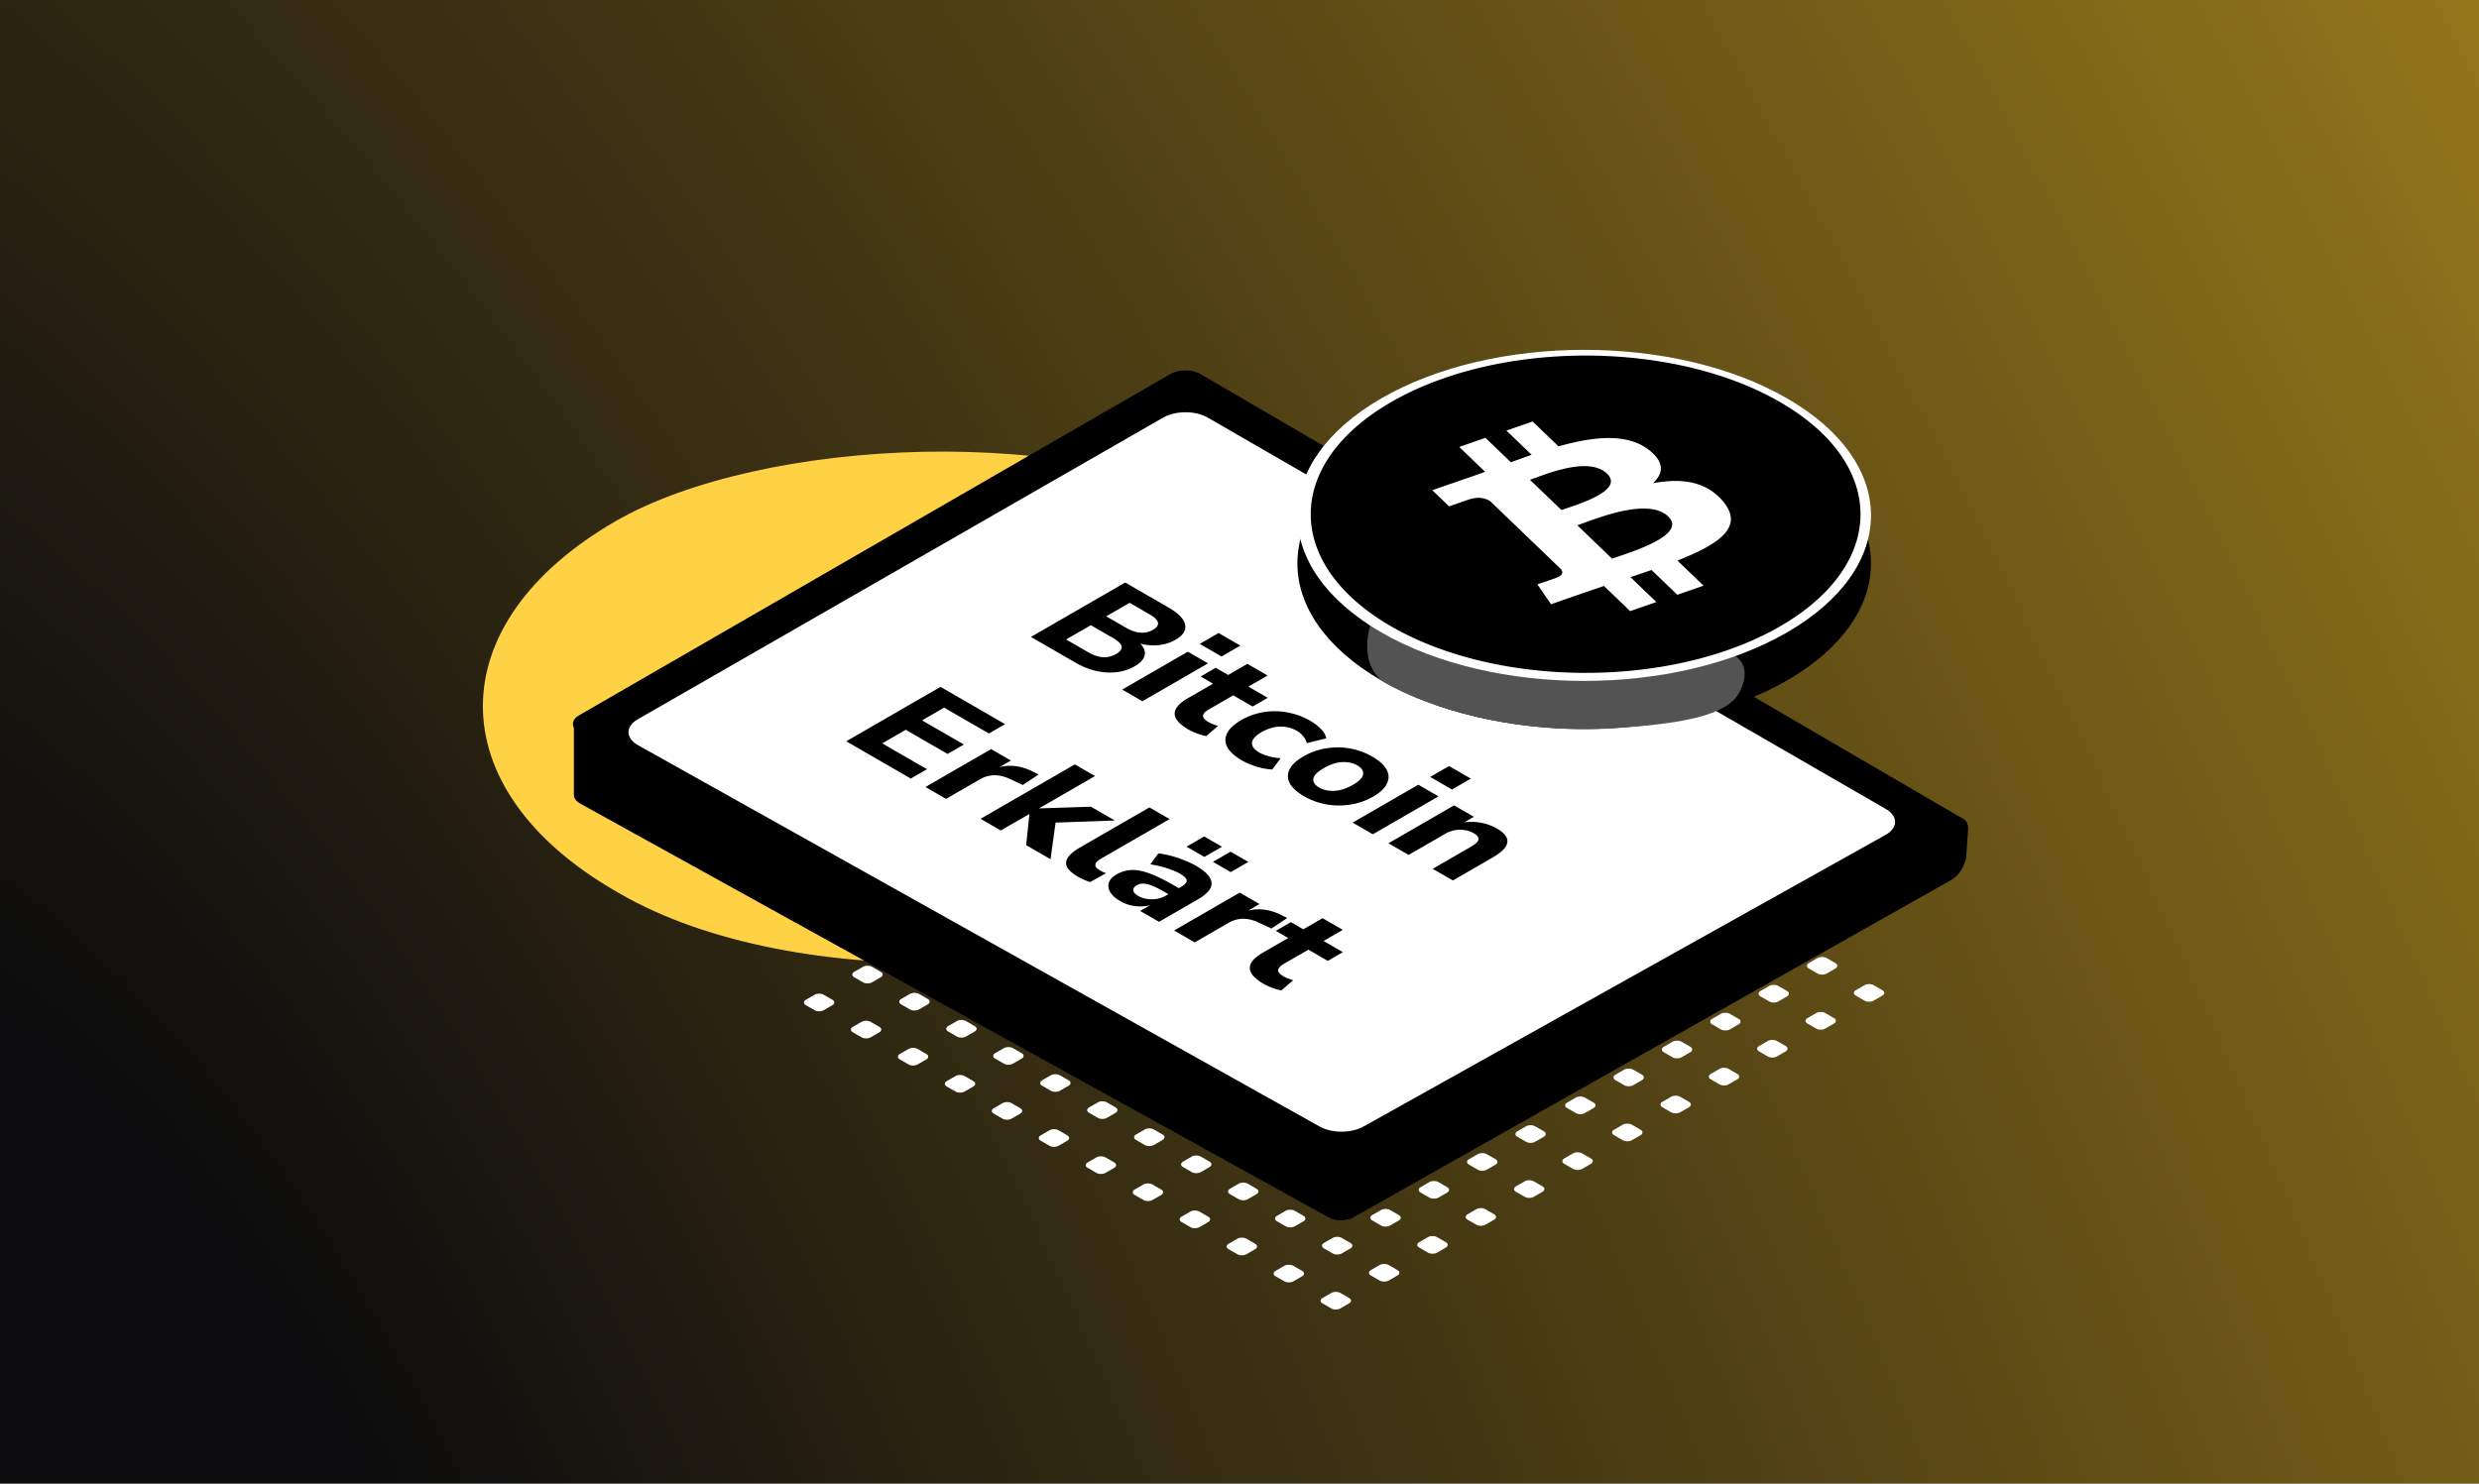 <svg xmlns="http://www.w3.org/2000/svg" width="1445" height="865" fill="none" xmlns:v="https://vecta.io/nano"><rect width="100%" height="100%" fill="#808080" stroke="none"/><path d="M0 0H1445V865H0V0Z" fill="url(#A)"/><rect width="434.366" height="431.474" rx="215.737" transform="matrix(-.866 -.5 -.866 .5 921.84 413.183)" fill="#ffd245"/><g fill="#fff"><rect width="12.088" height="12.088" rx="3" transform="matrix(.866 .5 -.866 .5 788.301 398.999)"/><rect width="12.088" height="12.088" rx="3" transform="matrix(.866 .5 -.866 .5 897.817 462.228)"/><rect width="12.088" height="12.088" rx="3" transform="matrix(.866 .5 -.866 .5 1007.33 525.458)"/><rect width="12.088" height="12.088" rx="3" transform="matrix(.866 .5 -.866 .5 815.68 414.807)"/><rect width="12.088" height="12.088" rx="3" transform="matrix(.866 .5 -.866 .5 925.196 478.036)"/><rect width="12.088" height="12.088" rx="3" transform="matrix(.866 .5 -.866 .5 1034.71 541.265)"/><rect width="12.088" height="12.088" rx="3" transform="matrix(.866 .5 -.866 .5 843.059 430.614)"/><rect width="12.088" height="12.088" rx="3" transform="matrix(.866 .5 -.866 .5 952.575 493.843)"/><rect width="12.088" height="12.088" rx="3" transform="matrix(.866 .5 -.866 .5 1062.09 557.072)"/><rect width="12.088" height="12.088" rx="3" transform="matrix(.866 .5 -.866 .5 870.438 446.421)"/><rect width="12.088" height="12.088" rx="3" transform="matrix(.866 .5 -.866 .5 979.954 509.65)"/><rect width="12.088" height="12.088" rx="3" transform="matrix(.866 .5 -.866 .5 1089.47 572.879)"/><rect width="12.088" height="12.088" rx="3" transform="matrix(.866 .5 -.866 .5 760.116 415.271)"/><rect width="12.088" height="12.088" rx="3" transform="matrix(.866 .5 -.866 .5 869.633 478.5)"/><rect width="12.088" height="12.088" rx="3" transform="matrix(.866 .5 -.866 .5 979.148 541.73)"/><rect width="12.088" height="12.088" rx="3" transform="matrix(.866 .5 -.866 .5 787.495 431.079)"/><rect width="12.088" height="12.088" rx="3" transform="matrix(.866 .5 -.866 .5 897.011 494.308)"/><rect width="12.088" height="12.088" rx="3" transform="matrix(.866 .5 -.866 .5 1006.53 557.537)"/><rect width="12.088" height="12.088" rx="3" transform="matrix(.866 .5 -.866 .5 814.875 446.886)"/><rect width="12.088" height="12.088" rx="3" transform="matrix(.866 .5 -.866 .5 924.391 510.115)"/><rect width="12.088" height="12.088" rx="3" transform="matrix(.866 .5 -.866 .5 1033.91 573.344)"/><rect width="12.088" height="12.088" rx="3" transform="matrix(.866 .5 -.866 .5 842.253 462.693)"/><rect width="12.088" height="12.088" rx="3" transform="matrix(.866 .5 -.866 .5 951.77 525.922)"/><rect width="12.088" height="12.088" rx="3" transform="matrix(.866 .5 -.866 .5 1061.29 589.152)"/><rect width="12.088" height="12.088" rx="3" transform="matrix(.866 .5 -.866 .5 731.932 431.544)"/><rect width="12.088" height="12.088" rx="3" transform="matrix(.866 .5 -.866 .5 841.448 494.773)"/><rect width="12.088" height="12.088" rx="3" transform="matrix(.866 .5 -.866 .5 950.964 558.002)"/><rect width="12.088" height="12.088" rx="3" transform="matrix(.866 .5 -.866 .5 759.311 447.351)"/><rect width="12.088" height="12.088" rx="3" transform="matrix(.866 .5 -.866 .5 868.827 510.58)"/><rect width="12.088" height="12.088" rx="3" transform="matrix(.866 .5 -.866 .5 978.343 573.809)"/><rect width="12.088" height="12.088" rx="3" transform="matrix(.866 .5 -.866 .5 786.69 463.158)"/><rect width="12.088" height="12.088" rx="3" transform="matrix(.866 .5 -.866 .5 896.206 526.387)"/><rect width="12.088" height="12.088" rx="3" transform="matrix(.866 .5 -.866 .5 1005.72 589.616)"/><rect width="12.088" height="12.088" rx="3" transform="matrix(.866 .5 -.866 .5 814.069 478.966)"/><rect width="12.088" height="12.088" rx="3" transform="matrix(.866 .5 -.866 .5 923.585 542.195)"/><rect width="12.088" height="12.088" rx="3" transform="matrix(.866 .5 -.866 .5 1033.1 605.424)"/><rect width="12.088" height="12.088" rx="3" transform="matrix(.866 .5 -.866 .5 703.748 447.816)"/><rect width="12.088" height="12.088" rx="3" transform="matrix(.866 .5 -.866 .5 813.264 511.045)"/><rect width="12.088" height="12.088" rx="3" transform="matrix(.866 .5 -.866 .5 922.78 574.274)"/><rect width="12.088" height="12.088" rx="3" transform="matrix(.866 .5 -.866 .5 731.127 463.623)"/><rect width="12.088" height="12.088" rx="3" transform="matrix(.866 .5 -.866 .5 840.643 526.852)"/><rect width="12.088" height="12.088" rx="3" transform="matrix(.866 .5 -.866 .5 950.159 590.082)"/><rect width="12.088" height="12.088" rx="3" transform="matrix(.866 .5 -.866 .5 758.506 479.43)"/><rect width="12.088" height="12.088" rx="3" transform="matrix(.866 .5 -.866 .5 868.022 542.66)"/><rect width="12.088" height="12.088" rx="3" transform="matrix(.866 .5 -.866 .5 977.538 605.889)"/><rect width="12.088" height="12.088" rx="3" transform="matrix(.866 .5 -.866 .5 785.885 495.238)"/><rect width="12.088" height="12.088" rx="3" transform="matrix(.866 .5 -.866 .5 895.401 558.467)"/><rect width="12.088" height="12.088" rx="3" transform="matrix(.866 .5 -.866 .5 1004.92 621.696)"/><rect width="12.088" height="12.088" rx="3" transform="matrix(.866 .5 -.866 .5 675.564 464.088)"/><rect width="12.088" height="12.088" rx="3" transform="matrix(.866 .5 -.866 .5 785.08 527.317)"/><rect width="12.088" height="12.088" rx="3" transform="matrix(.866 .5 -.866 .5 894.596 590.546)"/><rect width="12.088" height="12.088" rx="3" transform="matrix(.866 .5 -.866 .5 702.943 479.896)"/><rect width="12.088" height="12.088" rx="3" transform="matrix(.866 .5 -.866 .5 812.459 543.125)"/><rect width="12.088" height="12.088" rx="3" transform="matrix(.866 .5 -.866 .5 921.975 606.354)"/><rect width="12.088" height="12.088" rx="3" transform="matrix(.866 .5 -.866 .5 730.322 495.703)"/><rect width="12.088" height="12.088" rx="3" transform="matrix(.866 .5 -.866 .5 839.838 558.932)"/><rect width="12.088" height="12.088" rx="3" transform="matrix(.866 .5 -.866 .5 949.354 622.161)"/><rect width="12.088" height="12.088" rx="3" transform="matrix(.866 .5 -.866 .5 757.701 511.51)"/><rect width="12.088" height="12.088" rx="3" transform="matrix(.866 .5 -.866 .5 867.217 574.739)"/><rect width="12.088" height="12.088" rx="3" transform="matrix(.866 .5 -.866 .5 976.733 637.968)"/><rect width="12.088" height="12.088" rx="3" transform="matrix(.866 .5 -.866 .5 647.379 480.36)"/><rect width="12.088" height="12.088" rx="3" transform="matrix(.866 .5 -.866 .5 756.896 543.589)"/><rect width="12.088" height="12.088" rx="3" transform="matrix(.866 .5 -.866 .5 866.411 606.819)"/><rect width="12.088" height="12.088" rx="3" transform="matrix(.866 .5 -.866 .5 674.758 496.168)"/><rect width="12.088" height="12.088" rx="3" transform="matrix(.866 .5 -.866 .5 784.274 559.397)"/><rect width="12.088" height="12.088" rx="3" transform="matrix(.866 .5 -.866 .5 893.791 622.626)"/><rect width="12.088" height="12.088" rx="3" transform="matrix(.866 .5 -.866 .5 702.137 511.975)"/><rect width="12.088" height="12.088" rx="3" transform="matrix(.866 .5 -.866 .5 811.654 575.204)"/><rect width="12.088" height="12.088" rx="3" transform="matrix(.866 .5 -.866 .5 921.169 638.433)"/><rect width="12.088" height="12.088" rx="3" transform="matrix(.866 .5 -.866 .5 729.516 527.782)"/><rect width="12.088" height="12.088" rx="3" transform="matrix(.866 .5 -.866 .5 839.032 591.011)"/><rect width="12.088" height="12.088" rx="3" transform="matrix(.866 .5 -.866 .5 948.549 654.24)"/><rect width="12.088" height="12.088" rx="3" transform="matrix(.866 .5 -.866 .5 618.39 497.097)"/><rect width="12.088" height="12.088" rx="3" transform="matrix(.866 .5 -.866 .5 727.906 560.327)"/><rect width="12.088" height="12.088" rx="3" transform="matrix(.866 .5 -.866 .5 837.422 623.556)"/><rect width="12.088" height="12.088" rx="3" transform="matrix(.866 .5 -.866 .5 645.769 512.905)"/><rect width="12.088" height="12.088" rx="3" transform="matrix(.866 .5 -.866 .5 755.285 576.134)"/><rect width="12.088" height="12.088" rx="3" transform="matrix(.866 .5 -.866 .5 864.801 639.363)"/><rect width="12.088" height="12.088" rx="3" transform="matrix(.866 .5 -.866 .5 673.148 528.712)"/><rect width="12.088" height="12.088" rx="3" transform="matrix(.866 .5 -.866 .5 782.664 591.941)"/><rect width="12.088" height="12.088" rx="3" transform="matrix(.866 .5 -.866 .5 892.18 655.17)"/><rect width="12.088" height="12.088" rx="3" transform="matrix(.866 .5 -.866 .5 700.527 544.519)"/><rect width="12.088" height="12.088" rx="3" transform="matrix(.866 .5 -.866 .5 810.043 607.748)"/><rect width="12.088" height="12.088" rx="3" transform="matrix(.866 .5 -.866 .5 919.559 670.978)"/><rect width="12.088" height="12.088" rx="3" transform="matrix(.866 .5 -.866 .5 590.206 513.37)"/><rect width="12.088" height="12.088" rx="3" transform="matrix(.866 .5 -.866 .5 699.722 576.599)"/><rect width="12.088" height="12.088" rx="3" transform="matrix(.866 .5 -.866 .5 809.238 639.828)"/><rect width="12.088" height="12.088" rx="3" transform="matrix(.866 .5 -.866 .5 617.585 529.177)"/><rect width="12.088" height="12.088" rx="3" transform="matrix(.866 .5 -.866 .5 727.101 592.406)"/><rect width="12.088" height="12.088" rx="3" transform="matrix(.866 .5 -.866 .5 836.617 655.635)"/><rect width="12.088" height="12.088" rx="3" transform="matrix(.866 .5 -.866 .5 644.964 544.984)"/><rect width="12.088" height="12.088" rx="3" transform="matrix(.866 .5 -.866 .5 754.48 608.213)"/><rect width="12.088" height="12.088" rx="3" transform="matrix(.866 .5 -.866 .5 863.996 671.442)"/><rect width="12.088" height="12.088" rx="3" transform="matrix(.866 .5 -.866 .5 672.343 560.792)"/><rect width="12.088" height="12.088" rx="3" transform="matrix(.866 .5 -.866 .5 781.859 624.021)"/><rect width="12.088" height="12.088" rx="3" transform="matrix(.866 .5 -.866 .5 891.375 687.25)"/><rect width="12.088" height="12.088" rx="3" transform="matrix(.866 .5 -.866 .5 562.021 529.642)"/><rect width="12.088" height="12.088" rx="3" transform="matrix(.866 .5 -.866 .5 671.538 592.871)"/><rect width="12.088" height="12.088" rx="3" transform="matrix(.866 .5 -.866 .5 781.053 656.1)"/><rect width="12.088" height="12.088" rx="3" transform="matrix(.866 .5 -.866 .5 589.4 545.449)"/><rect width="12.088" height="12.088" rx="3" transform="matrix(.866 .5 -.866 .5 698.917 608.678)"/><rect width="12.088" height="12.088" rx="3" transform="matrix(.866 .5 -.866 .5 808.433 671.907)"/><rect width="12.088" height="12.088" rx="3" transform="matrix(.866 .5 -.866 .5 616.78 561.256)"/><rect width="12.088" height="12.088" rx="3" transform="matrix(.866 .5 -.866 .5 726.296 624.486)"/><rect width="12.088" height="12.088" rx="3" transform="matrix(.866 .5 -.866 .5 835.812 687.715)"/><rect width="12.088" height="12.088" rx="3" transform="matrix(.866 .5 -.866 .5 644.158 577.064)"/><rect width="12.088" height="12.088" rx="3" transform="matrix(.866 .5 -.866 .5 753.675 640.293)"/><rect width="12.088" height="12.088" rx="3" transform="matrix(.866 .5 -.866 .5 863.191 703.522)"/><rect width="12.088" height="12.088" rx="3" transform="matrix(.866 .5 -.866 .5 533.837 545.914)"/><rect width="12.088" height="12.088" rx="3" transform="matrix(.866 .5 -.866 .5 643.353 609.143)"/><rect width="12.088" height="12.088" rx="3" transform="matrix(.866 .5 -.866 .5 752.869 672.372)"/><rect width="12.088" height="12.088" rx="3" transform="matrix(.866 .5 -.866 .5 561.216 561.721)"/><rect width="12.088" height="12.088" rx="3" transform="matrix(.866 .5 -.866 .5 670.732 624.95)"/><rect width="12.088" height="12.088" rx="3" transform="matrix(.866 .5 -.866 .5 780.248 688.18)"/><rect width="12.088" height="12.088" rx="3" transform="matrix(.866 .5 -.866 .5 588.595 577.529)"/><rect width="12.088" height="12.088" rx="3" transform="matrix(.866 .5 -.866 .5 698.111 640.758)"/><rect width="12.088" height="12.088" rx="3" transform="matrix(.866 .5 -.866 .5 807.627 703.987)"/><rect width="12.088" height="12.088" rx="3" transform="matrix(.866 .5 -.866 .5 615.974 593.336)"/><rect width="12.088" height="12.088" rx="3" transform="matrix(.866 .5 -.866 .5 725.49 656.565)"/><rect width="12.088" height="12.088" rx="3" transform="matrix(.866 .5 -.866 .5 835.006 719.794)"/><rect width="12.088" height="12.088" rx="3" transform="matrix(.866 .5 -.866 .5 505.653 562.186)"/><rect width="12.088" height="12.088" rx="3" transform="matrix(.866 .5 -.866 .5 615.169 625.415)"/><rect width="12.088" height="12.088" rx="3" transform="matrix(.866 .5 -.866 .5 724.685 688.645)"/><rect width="12.088" height="12.088" rx="3" transform="matrix(.866 .5 -.866 .5 533.032 577.994)"/><rect width="12.088" height="12.088" rx="3" transform="matrix(.866 .5 -.866 .5 642.548 641.223)"/><rect width="12.088" height="12.088" rx="3" transform="matrix(.866 .5 -.866 .5 752.064 704.452)"/><rect width="12.088" height="12.088" rx="3" transform="matrix(.866 .5 -.866 .5 560.411 593.801)"/><rect width="12.088" height="12.088" rx="3" transform="matrix(.866 .5 -.866 .5 669.927 657.03)"/><rect width="12.088" height="12.088" rx="3" transform="matrix(.866 .5 -.866 .5 779.443 720.259)"/><rect width="12.088" height="12.088" rx="3" transform="matrix(.866 .5 -.866 .5 587.79 609.608)"/><rect width="12.088" height="12.088" rx="3" transform="matrix(.866 .5 -.866 .5 697.306 672.837)"/><rect width="12.088" height="12.088" rx="3" transform="matrix(.866 .5 -.866 .5 806.822 736.066)"/><rect width="12.088" height="12.088" rx="3" transform="matrix(.866 .5 -.866 .5 477.469 578.458)"/><rect width="12.088" height="12.088" rx="3" transform="matrix(.866 .5 -.866 .5 586.985 641.688)"/><rect width="12.088" height="12.088" rx="3" transform="matrix(.866 .5 -.866 .5 696.501 704.917)"/><rect width="12.088" height="12.088" rx="3" transform="matrix(.866 .5 -.866 .5 504.848 594.266)"/><rect width="12.088" height="12.088" rx="3" transform="matrix(.866 .5 -.866 .5 614.364 657.495)"/><rect width="12.088" height="12.088" rx="3" transform="matrix(.866 .5 -.866 .5 723.88 720.724)"/><rect width="12.088" height="12.088" rx="3" transform="matrix(.866 .5 -.866 .5 532.227 610.073)"/><rect width="12.088" height="12.088" rx="3" transform="matrix(.866 .5 -.866 .5 641.743 673.302)"/><rect width="12.088" height="12.088" rx="3" transform="matrix(.866 .5 -.866 .5 751.259 736.531)"/><rect width="12.088" height="12.088" rx="3" transform="matrix(.866 .5 -.866 .5 559.606 625.88)"/><rect width="12.088" height="12.088" rx="3" transform="matrix(.866 .5 -.866 .5 669.122 689.109)"/><rect width="12.088" height="12.088" rx="3" transform="matrix(.866 .5 -.866 .5 778.638 752.339)"/></g><g fill="#000"><path d="M1143.37 486.94c4.8-2.748 4.83-7.221.08-9.995L699.661 218.051c-4.776-2.786-12.565-2.797-17.366-.026L337.524 417.079c-4.702 2.715-4.793 7.101-.203 9.879l434.06 262.822c4.733 2.866 12.618 2.929 17.488.141L1143.37 486.94z"/><path d="M1126.42 468.681c-1.56-.762-3.59-.531-5.7.648L787.645 655.391c-4.962 2.771-8.968 9.868-8.759 15.515l1.269 34.284c.194 5.219 3.939 7.281 8.526 4.692l348.779-196.847c4.53-2.556 8.33-8.771 8.7-14.235l.99-14.704c.22-3.216-.8-5.66-2.76-6.621l-17.97-8.794z"/><path d="M792.767 682.873c.464-2.132-.777-4.27-3.372-5.81l-433.867-257.58c-7.665-4.55-21.028-1.417-21.028 4.93v39.068c0 1.928 1.364 3.773 3.776 5.107L774.9 710.036c7.404 4.094 19.128-.78 14.749-6.133h0c-.75-.916-1.032-1.937-.814-2.943l3.932-18.087z"/></g><path d="M1099.05 486.816c7.37-4.122 7.47-10.932.21-15.121L703.982 243.48c-7.161-4.135-18.767-4.144-25.947-.02L371.762 419.381c-7.285 4.185-7.208 11.006.171 15.135l397.29 222.332c7.121 3.986 18.437 3.988 25.563.005l304.264-170.037z" fill="#fff"/><g fill="#000"><path d="M600.932 371.367l54.949-31.725 25.175 14.535c5.872 3.39 9.119 6.735 9.743 10.035.676 3.33-1.195 6.27-5.612 8.82-2.91 1.68-6.157 2.715-9.743 3.105-3.533.36-7.118.09-10.756-.81 2.235 2.31 3.066 4.59 2.494 6.84-.519 2.28-2.416 4.365-5.689 6.255-4.885 2.82-10.419 4.035-16.602 3.645-6.08-.39-12.055-2.28-17.927-5.67l-26.032-15.03zm43.881-12.015l11.536 6.66c5.923 3.42 11.171 3.81 15.744 1.17 4.521-2.61 3.819-5.625-2.105-9.045l-11.535-6.66-13.64 7.875zm-23.383 13.5l12.861 7.425c3.118 1.8 6.001 2.775 8.651 2.925s5.197-.48 7.639-1.89c2.39-1.38 3.455-2.835 3.195-4.365s-1.948-3.195-5.066-4.995l-12.86-7.425-14.42 8.325zm77.889 2.579l10.99-6.345 12.705 7.335-10.99 6.345-12.705-7.335zm-45.206 26.64l38.269-22.095 11.769 6.795-38.269 22.095-11.769-6.795zm38.782 23.381c-10.756-6.21-10.912-12.33-.468-18.36l14.653-8.46-7.248-4.185 8.807-5.085 7.249 4.185 11.224-6.48 11.769 6.795-11.224 6.48 11.302 6.525-8.808 5.085-11.301-6.525-14.186 8.19c-2.182 1.26-3.325 2.49-3.429 3.69-.052 1.23 1.039 2.49 3.273 3.78.676.39 1.455.75 2.339 1.08.935.36 1.974.72 3.117 1.08l-6.859 5.94c-1.662-.3-3.403-.795-5.222-1.485-1.87-.66-3.533-1.41-4.988-2.25zm30.975 17.884c-4.157-2.4-6.989-4.965-8.495-7.695-1.403-2.73-1.429-5.445-.078-8.145s4.079-5.235 8.184-7.605a38.22 38.22 0 0 1 13.094-4.68 39.92 39.92 0 0 1 13.874.18c4.728.87 9.171 2.505 13.328 4.905 2.442 1.41 4.546 3.045 6.313 4.905s2.754 3.63 2.962 5.31l-11.38 2.79c-.26-1.35-.909-2.655-1.948-3.915-.988-1.29-2.235-2.37-3.741-3.24-3.066-1.77-6.418-2.595-10.055-2.475-3.533.12-7.041 1.185-10.522 3.195-3.43 1.98-5.3 4.02-5.612 6.12-.208 2.1 1.221 4.035 4.287 5.805 1.455.84 3.273 1.56 5.456 2.16 2.234.63 4.546 1.005 6.937 1.125l-4.833 6.57c-2.91-.12-6.001-.675-9.275-1.665-3.222-1.02-6.054-2.235-8.496-3.645zm36.226 20.914c-4.105-2.37-6.885-4.905-8.34-7.605-1.351-2.7-1.377-5.385-.078-8.055 1.351-2.7 4.079-5.235 8.184-7.605a37.98 37.98 0 0 1 13.016-4.635c4.677-.78 9.327-.765 13.952.045 4.677.84 9.067 2.445 13.172 4.815s6.859 4.89 8.262 7.56c1.455 2.7 1.507 5.4.156 8.1-1.247 2.7-3.897 5.22-7.95 7.56-4.105 2.37-8.522 3.93-13.25 4.68-4.625.75-9.301.72-14.03-.09-4.624-.81-8.989-2.4-13.094-4.77zm8.807-5.085c2.494 1.44 5.43 2.085 8.808 1.935 3.429-.12 7.067-1.29 10.912-3.51 3.793-2.19 5.767-4.26 5.923-6.21.26-1.95-.857-3.645-3.351-5.085s-5.43-2.085-8.808-1.935c-3.325.12-6.885 1.275-10.678 3.465-3.845 2.22-5.897 4.305-6.157 6.255s.857 3.645 3.351 5.085zm64.76-6.171l10.99-6.345 12.704 7.335-10.989 6.345-12.705-7.335zm-45.207 26.64l38.27-22.095 11.769 6.795-38.269 22.095-11.77-6.795zm20.856 12.041l38.27-22.095 11.535 6.66-5.612 3.24c3.378-.45 6.703-.36 9.977.27s6.261 1.725 8.963 3.285c4.521 2.61 6.573 5.325 6.158 8.145-.364 2.79-3.274 5.76-8.73 8.91l-22.993 13.275-11.769-6.795 22.447-12.96c2.65-1.53 4.053-2.91 4.209-4.14.208-1.26-.649-2.445-2.572-3.555-2.494-1.44-5.274-2.145-8.34-2.115-3.013.06-5.819.84-8.417 2.34l-21.357 12.33-11.769-6.795zm-316.043-59.467l54.949-31.725 37.646 21.735-9.431 5.445-26.111-15.075-12.86 7.425 24.396 14.085-9.509 5.49-24.396-14.085-13.718 7.92 26.111 15.075-9.431 5.445-37.646-21.735zm46.178 26.661l38.27-22.095 11.535 6.66-6.625 3.825c6.287-1.53 12.653-.705 19.096 2.475l3.663 1.845-9.197 6.12-7.327-3.42c-6.391-3.03-12.262-3-17.614.09l-19.798 11.43-12.003-6.93zm32.121 18.545l54.949-31.725 11.769 6.795-32.502 18.765.156.09 29.93-.99 13.952 8.055-34.529 1.215-2.961 21.33-14.186-8.19 1.871-18-.156-.09-16.524 9.54-11.769-6.795zm56.868 33.822c-4.937-2.85-7.275-5.67-7.015-8.46.312-2.82 3.014-5.7 8.106-8.64l40.452-23.355 11.769 6.795-39.984 23.085c-4.157 2.4-4.391 4.665-.702 6.795a23.75 23.75 0 0 0 1.715.9c.624.3 1.273.555 1.949.765l-9.275 5.175c-2.546-.81-4.885-1.83-7.015-3.06zm24.63 14.221c-2.858-1.65-4.832-3.42-5.923-5.31s-1.351-3.75-.78-5.58c.624-1.8 2.105-3.375 4.443-4.725 2.754-1.59 5.69-2.445 8.807-2.565s6.651.57 10.601 2.07c4.001 1.47 8.703 3.765 14.107 6.885l2.806 1.62 1.325-.765c2.286-1.32 3.377-2.55 3.274-3.69-.052-1.17-1.325-2.475-3.82-3.915-2.078-1.2-4.624-2.28-7.638-3.24-2.91-.96-6.157-1.725-9.743-2.295l4.677-6.39c2.234.27 4.676.75 7.326 1.44a64.38 64.38 0 0 1 7.795 2.61c2.546.99 4.78 2.04 6.703 3.15 5.923 3.42 8.989 6.75 9.197 9.99.26 3.21-2.416 6.435-8.028 9.675l-22.603 13.05-10.99-6.345 5.767-3.33c-2.806.72-5.741.885-8.807.495-3.014-.36-5.846-1.305-8.496-2.835zm10.522-3.015c2.183 1.26 4.781 1.89 7.795 1.89s5.715-.69 8.106-2.07l1.558-.9-2.727-1.575c-4.002-2.31-7.197-3.735-9.587-4.275-2.339-.57-4.365-.36-6.08.63-1.455.84-2.156 1.815-2.104 2.925.104 1.14 1.117 2.265 3.039 3.375zm43.414-19.935l10.289-5.94 10.366 5.985-10.288 5.94-10.367-5.985zm-15.354-8.865l10.288-5.94 10.366 5.985-10.288 5.94-10.366-5.985zm-7.277 48.899l38.27-22.095 11.535 6.66-6.625 3.825c6.287-1.53 12.653-.705 19.096 2.475l3.663 1.845-9.197 6.12-7.327-3.42c-6.391-3.03-12.263-3-17.615.09l-19.797 11.43-12.003-6.93zm52.331 31.203c-10.756-6.21-10.912-12.33-.468-18.36l14.653-8.46-7.248-4.185 8.807-5.085 7.249 4.185 11.224-6.48 11.769 6.795-11.224 6.48 11.302 6.525-8.808 5.085-11.301-6.525-14.186 8.19c-2.182 1.26-3.325 2.49-3.429 3.69-.052 1.23 1.039 2.49 3.273 3.78.676.39 1.455.75 2.339 1.08.935.36 1.974.72 3.117 1.08l-6.859 5.94c-1.662-.3-3.403-.795-5.222-1.485-1.87-.66-3.533-1.41-4.988-2.25z"/><circle cx="136.5" cy="136.5" r="136.5" transform="matrix(-.866 .5 .866 .5 923.425 192)"/></g><path d="M942.501 424.5c37-2.606 64.379-7 71.499-21 8.65-17-1.82-27.243-28.999-26.5C832 247.5 769.5 376.739 808 398.5c23 13 73.279 30.312 134.501 26z" fill="#535353"/><circle cx="136.5" cy="136.5" r="136.5" transform="matrix(-.866 .5 .866 .5 923.425 164)" fill="#fff"/><path fill-rule="evenodd" d="M1037.55 365.236c-62.573 36.128-164.016 36.128-226.591 0s-62.576-94.696 0-130.824 164.018-36.128 226.591 0c62.58 36.128 62.58 94.696 0 130.824zm-76.409-102.897c-12.618-9.853-31.907-7.931-52.683-2.085l-15.097-14.505-15.281 5.306 14.693 14.125-12.115 4.33-14.786-14.219-15.288 5.302 15.09 14.501-9.659 3.451-.049-.045-21.095 7.314 9.815 9.427 11.103-3.859c6.196-2.147 10.367-.769 12.824.821l17.2 16.521a21.17 21.17 0 0 1 1.678-.503l-1.615.564 24.09 23.148c.892 1.218 1.615 3.41-2.712 4.918.305.029-11.11 3.856-11.11 3.856l7.931 11.594 19.905-6.905 10.968-3.733 15.274 14.665 15.274-5.303-15.097-14.505 12.286-4.174 15.026 14.448 15.281-5.307-15.232-14.64c24.83-9.771 38.92-19.75 26.65-34.464-9.868-11.847-24.228-13.687-40.925-10.645 6.16-5.683 6.918-12.196-2.344-19.399zm11.245 38.789c11.429 10.957-22.391 20.989-32.75 24.591l-20.217-19.44c10.374-3.593 41.078-16.586 52.967-5.151zm-35.646-24.955c10.38 9.976-17.951 18.214-26.576 21.206l-18.34-17.62c8.625-2.993 34.089-13.99 44.916-3.586z" fill="#000"/><defs><radialGradient id="A" cx="0" cy="0" r="1" gradientUnits="userSpaceOnUse" gradientTransform="translate(42 898.5) rotate(-27.782) scale(2789.01 6111.17)"><stop offset=".064" stop-color="#0c0c0e"/><stop offset="1" stop-color="#fdc824"/></radialGradient></defs></svg>
